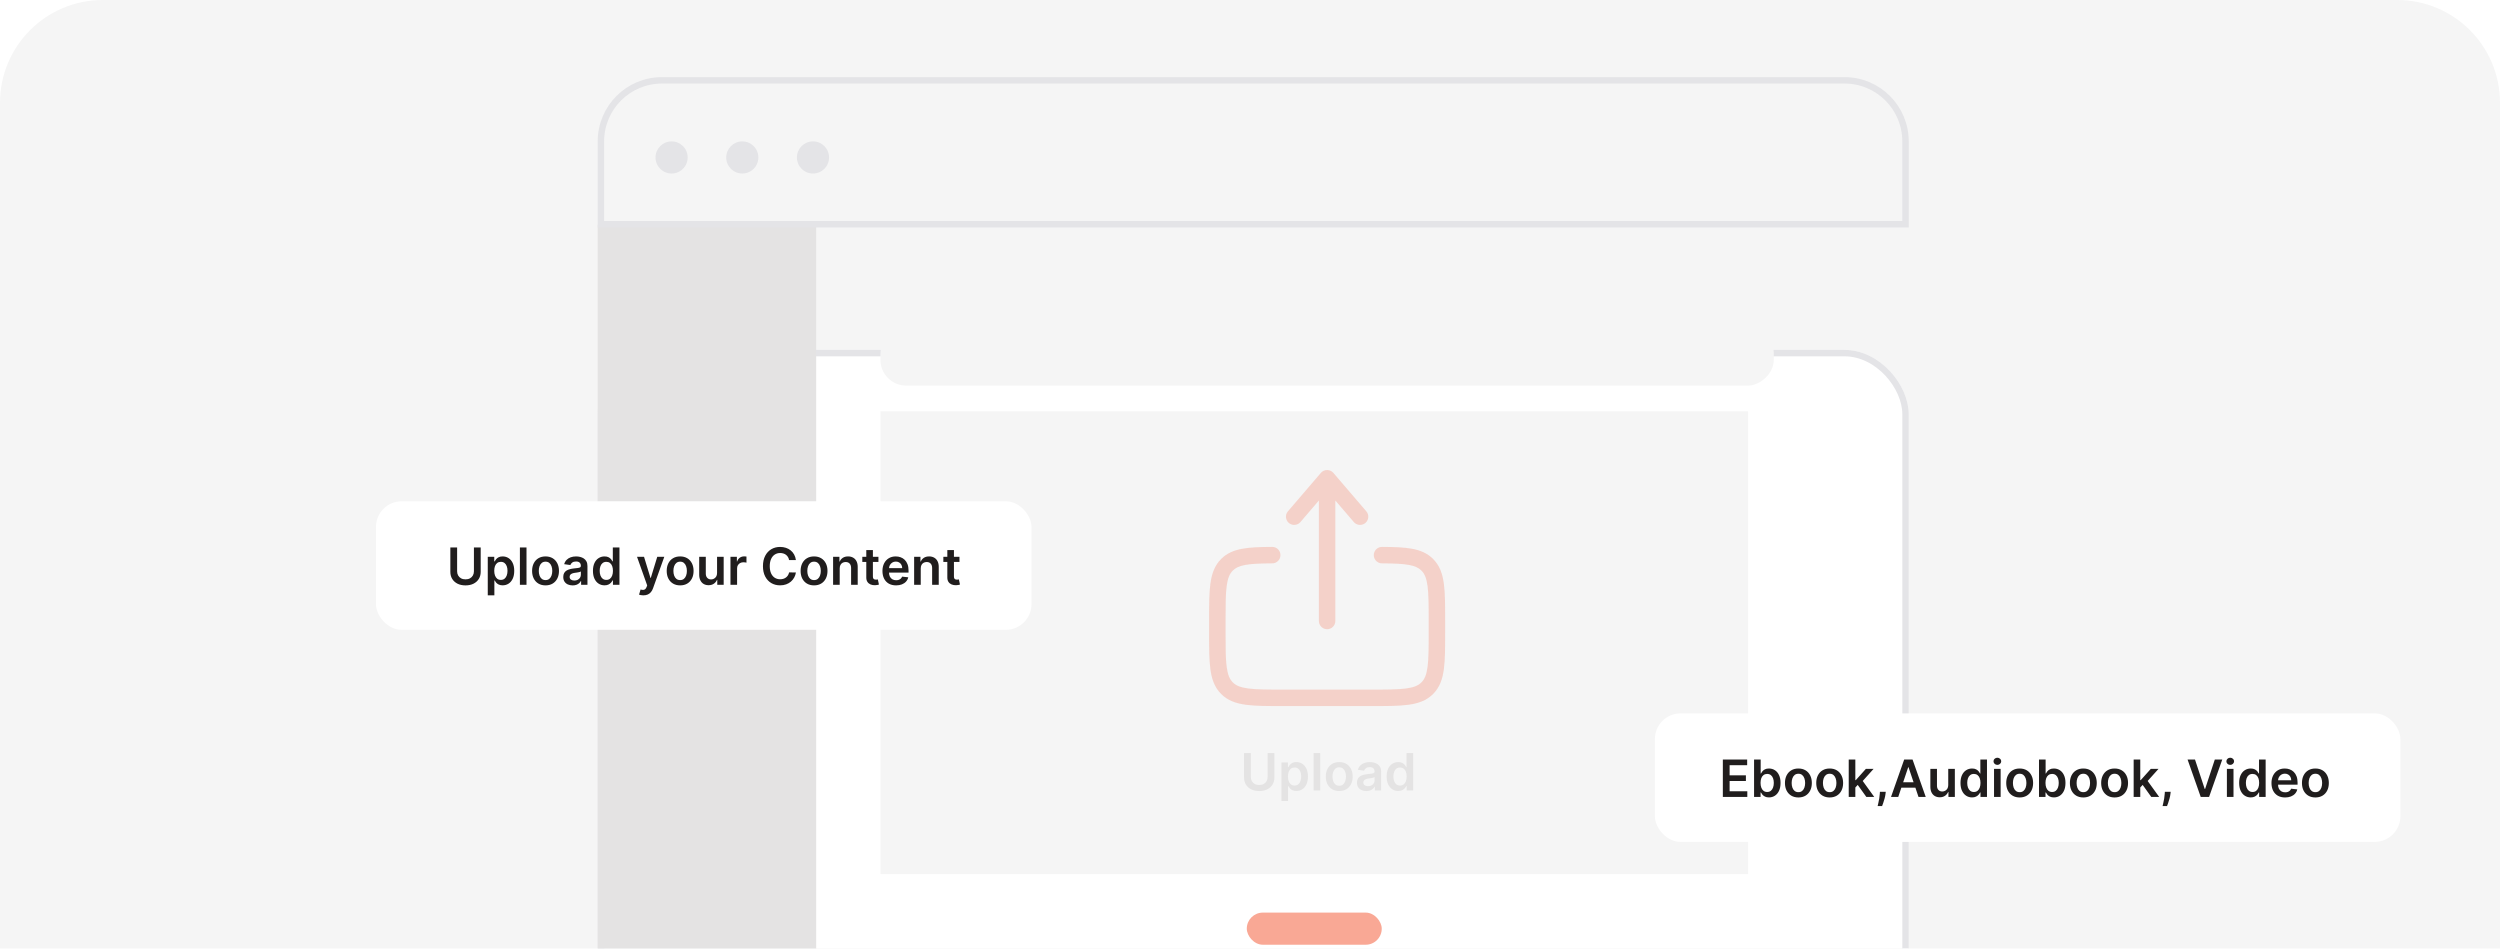 <svg width="389" height="148" viewBox="0 0 389 148" fill="none" xmlns="http://www.w3.org/2000/svg">
<g clip-path="url(#clip0_5173_9157)">
<path d="M0 16C0 7.163 7.163 0 16 0H373C381.837 0 389 7.163 389 16V147.583H0V16Z" fill="#F5F5F5"/>
<g filter="url(#filter0_d_5173_9157)">
<rect x="93.001" y="12" width="204" height="162.348" rx="10" fill="white"/>
<rect x="93.501" y="12.5" width="203" height="161.348" rx="9.5" stroke="#E4E4E7"/>
</g>
<rect x="93" y="174" width="139" height="34" transform="rotate(-90 93 174)" fill="#E4E3E3"/>
<path d="M93.501 22C93.501 16.753 97.754 12.5 103 12.5H287C292.247 12.5 296.5 16.753 296.5 22V34.889H93.501V22Z" fill="#F5F5F5" stroke="#E4E4E7"/>
<circle cx="104.5" cy="24.5" r="2.5" fill="#E4E4E7"/>
<circle cx="115.5" cy="24.5" r="2.5" fill="#E4E4E7"/>
<circle cx="126.5" cy="24.5" r="2.5" fill="#E4E4E7"/>
<rect x="137" y="60" width="9" height="139" rx="4" transform="rotate(-90 137 60)" fill="#F5F5F5"/>
<rect x="137" y="136" width="72" height="135" transform="rotate(-90 137 136)" fill="#F5F5F5"/>
<rect x="194" y="142" width="21" height="5" rx="2.5" fill="#F14119" fill-opacity="0.46"/>
<path fill-rule="evenodd" clip-rule="evenodd" d="M206.5 73.135C206.874 73.135 207.23 73.299 207.473 73.583L212.598 79.562C213.058 80.099 212.996 80.908 212.459 81.369C211.922 81.829 211.113 81.767 210.652 81.23L207.781 77.88V96.625C207.781 97.333 207.208 97.906 206.5 97.906C205.792 97.906 205.219 97.333 205.219 96.625V77.88L202.348 81.23C201.887 81.767 201.079 81.829 200.541 81.369C200.004 80.908 199.942 80.099 200.402 79.562L205.527 73.583C205.771 73.299 206.126 73.135 206.5 73.135ZM197.951 85.097C198.659 85.093 199.236 85.664 199.24 86.371C199.244 87.079 198.673 87.656 197.966 87.659C196.097 87.67 194.773 87.718 193.768 87.903C192.8 88.081 192.24 88.367 191.824 88.782C191.351 89.255 191.043 89.919 190.874 91.172C190.701 92.463 190.698 94.173 190.698 96.625V98.334C190.698 100.786 190.701 102.496 190.874 103.786C191.043 105.04 191.351 105.704 191.824 106.177C192.297 106.649 192.96 106.958 194.214 107.126C195.504 107.3 197.215 107.302 199.667 107.302H213.333C215.786 107.302 217.496 107.3 218.786 107.126C220.04 106.958 220.704 106.649 221.176 106.177C221.649 105.704 221.957 105.04 222.126 103.786C222.299 102.496 222.302 100.786 222.302 98.334V96.625C222.302 94.173 222.299 92.463 222.126 91.172C221.957 89.919 221.649 89.255 221.176 88.782C220.76 88.367 220.2 88.081 219.232 87.903C218.227 87.718 216.903 87.67 215.035 87.659C214.327 87.656 213.757 87.079 213.76 86.371C213.764 85.664 214.341 85.093 215.049 85.097C216.896 85.107 218.436 85.152 219.695 85.383C220.989 85.621 222.092 86.074 222.988 86.97C224.017 87.999 224.459 89.293 224.666 90.831C224.865 92.312 224.865 94.195 224.865 96.531V98.427C224.865 100.764 224.865 102.647 224.666 104.128C224.459 105.666 224.017 106.96 222.988 107.989C221.96 109.017 220.665 109.459 219.128 109.666C217.647 109.865 215.764 109.865 213.427 109.865H199.573C197.237 109.865 195.354 109.865 193.873 109.666C192.335 109.459 191.04 109.017 190.012 107.989C188.984 106.96 188.541 105.666 188.335 104.128C188.135 102.647 188.135 100.764 188.135 98.427V96.531C188.135 94.195 188.135 92.312 188.335 90.831C188.541 89.293 188.984 87.999 190.012 86.97C190.909 86.074 192.011 85.621 193.306 85.383C194.564 85.152 196.104 85.107 197.951 85.097Z" fill="#F14119" fill-opacity="0.2"/>
<path d="M197.241 117.182H198.295V120.983C198.295 121.4 198.197 121.766 198 122.082C197.805 122.399 197.53 122.646 197.176 122.824C196.822 123 196.408 123.088 195.935 123.088C195.459 123.088 195.045 123 194.69 122.824C194.336 122.646 194.062 122.399 193.866 122.082C193.671 121.766 193.574 121.4 193.574 120.983V117.182H194.628V120.895C194.628 121.137 194.681 121.353 194.787 121.543C194.895 121.732 195.046 121.881 195.241 121.989C195.437 122.095 195.668 122.148 195.935 122.148C196.202 122.148 196.433 122.095 196.628 121.989C196.825 121.881 196.976 121.732 197.082 121.543C197.188 121.353 197.241 121.137 197.241 120.895V117.182ZM199.396 124.636V118.636H200.407V119.358H200.467C200.52 119.252 200.594 119.139 200.691 119.02C200.788 118.899 200.918 118.795 201.083 118.71C201.248 118.623 201.458 118.58 201.714 118.58C202.051 118.58 202.355 118.666 202.626 118.838C202.898 119.009 203.114 119.261 203.273 119.597C203.434 119.93 203.515 120.339 203.515 120.824C203.515 121.303 203.436 121.71 203.279 122.045C203.122 122.381 202.908 122.636 202.637 122.812C202.366 122.989 202.059 123.077 201.717 123.077C201.467 123.077 201.259 123.035 201.094 122.952C200.93 122.868 200.797 122.768 200.697 122.651C200.598 122.531 200.522 122.419 200.467 122.312H200.424V124.636H199.396ZM200.404 120.818C200.404 121.1 200.444 121.348 200.523 121.56C200.605 121.772 200.721 121.937 200.873 122.057C201.026 122.174 201.212 122.233 201.43 122.233C201.657 122.233 201.847 122.172 202.001 122.051C202.154 121.928 202.27 121.76 202.347 121.548C202.427 121.334 202.467 121.091 202.467 120.818C202.467 120.547 202.428 120.307 202.35 120.097C202.272 119.886 202.157 119.722 202.004 119.602C201.85 119.483 201.659 119.423 201.43 119.423C201.21 119.423 201.023 119.481 200.87 119.597C200.717 119.712 200.6 119.874 200.521 120.082C200.443 120.291 200.404 120.536 200.404 120.818ZM205.424 117.182V123H204.396V117.182H205.424ZM208.385 123.085C207.959 123.085 207.589 122.991 207.277 122.804C206.964 122.616 206.722 122.354 206.55 122.017C206.379 121.68 206.294 121.286 206.294 120.835C206.294 120.384 206.379 119.99 206.55 119.651C206.722 119.312 206.964 119.048 207.277 118.861C207.589 118.673 207.959 118.58 208.385 118.58C208.811 118.58 209.18 118.673 209.493 118.861C209.805 119.048 210.047 119.312 210.217 119.651C210.39 119.99 210.476 120.384 210.476 120.835C210.476 121.286 210.39 121.68 210.217 122.017C210.047 122.354 209.805 122.616 209.493 122.804C209.18 122.991 208.811 123.085 208.385 123.085ZM208.391 122.261C208.622 122.261 208.815 122.198 208.97 122.071C209.125 121.942 209.241 121.77 209.317 121.554C209.394 121.338 209.433 121.098 209.433 120.832C209.433 120.565 209.394 120.324 209.317 120.108C209.241 119.89 209.125 119.717 208.97 119.588C208.815 119.459 208.622 119.395 208.391 119.395C208.154 119.395 207.957 119.459 207.8 119.588C207.644 119.717 207.528 119.89 207.45 120.108C207.375 120.324 207.337 120.565 207.337 120.832C207.337 121.098 207.375 121.338 207.45 121.554C207.528 121.77 207.644 121.942 207.8 122.071C207.957 122.198 208.154 122.261 208.391 122.261ZM212.604 123.088C212.328 123.088 212.079 123.039 211.857 122.94C211.638 122.84 211.463 122.692 211.335 122.497C211.208 122.302 211.144 122.062 211.144 121.776C211.144 121.529 211.19 121.326 211.281 121.165C211.371 121.004 211.496 120.875 211.653 120.778C211.81 120.682 211.987 120.609 212.184 120.56C212.383 120.509 212.588 120.472 212.8 120.449C213.056 120.422 213.263 120.399 213.423 120.378C213.582 120.355 213.697 120.321 213.769 120.276C213.843 120.228 213.88 120.155 213.88 120.057V120.04C213.88 119.826 213.817 119.66 213.69 119.543C213.563 119.425 213.38 119.366 213.141 119.366C212.889 119.366 212.69 119.421 212.542 119.531C212.396 119.641 212.298 119.771 212.246 119.92L211.286 119.784C211.362 119.519 211.487 119.297 211.661 119.119C211.835 118.939 212.049 118.805 212.3 118.716C212.552 118.625 212.831 118.58 213.136 118.58C213.346 118.58 213.555 118.604 213.763 118.653C213.972 118.703 214.162 118.784 214.335 118.898C214.507 119.009 214.645 119.162 214.749 119.355C214.855 119.548 214.908 119.79 214.908 120.08V123H213.92V122.401H213.886C213.823 122.522 213.735 122.635 213.621 122.741C213.51 122.846 213.369 122.93 213.198 122.994C213.03 123.057 212.832 123.088 212.604 123.088ZM212.871 122.332C213.078 122.332 213.257 122.292 213.408 122.21C213.56 122.127 213.676 122.017 213.758 121.881C213.841 121.744 213.883 121.596 213.883 121.435V120.92C213.851 120.947 213.796 120.972 213.718 120.994C213.642 121.017 213.557 121.037 213.462 121.054C213.368 121.071 213.274 121.086 213.181 121.099C213.088 121.113 213.008 121.124 212.94 121.134C212.786 121.154 212.649 121.188 212.528 121.236C212.406 121.283 212.311 121.349 212.241 121.435C212.171 121.518 212.136 121.626 212.136 121.759C212.136 121.948 212.205 122.091 212.343 122.188C212.481 122.284 212.657 122.332 212.871 122.332ZM217.562 123.077C217.219 123.077 216.912 122.989 216.641 122.812C216.371 122.636 216.156 122.381 215.999 122.045C215.842 121.71 215.763 121.303 215.763 120.824C215.763 120.339 215.843 119.93 216.002 119.597C216.163 119.261 216.38 119.009 216.653 118.838C216.925 118.666 217.229 118.58 217.565 118.58C217.82 118.58 218.031 118.623 218.195 118.71C218.36 118.795 218.491 118.899 218.587 119.02C218.684 119.139 218.759 119.252 218.812 119.358H218.854V117.182H219.886V123H218.874V122.312H218.812C218.759 122.419 218.682 122.531 218.582 122.651C218.481 122.768 218.349 122.868 218.184 122.952C218.019 123.035 217.812 123.077 217.562 123.077ZM217.849 122.233C218.067 122.233 218.252 122.174 218.406 122.057C218.559 121.937 218.675 121.772 218.755 121.56C218.835 121.348 218.874 121.1 218.874 120.818C218.874 120.536 218.835 120.291 218.755 120.082C218.677 119.874 218.562 119.712 218.408 119.597C218.257 119.481 218.07 119.423 217.849 119.423C217.62 119.423 217.428 119.483 217.275 119.602C217.121 119.722 217.006 119.886 216.928 120.097C216.851 120.307 216.812 120.547 216.812 120.818C216.812 121.091 216.851 121.334 216.928 121.548C217.008 121.76 217.124 121.928 217.278 122.051C217.433 122.172 217.623 122.233 217.849 122.233Z" fill="#E4E3E3"/>
<g filter="url(#filter1_d_5173_9157)">
<g clip-path="url(#clip1_5173_9157)">
<rect x="257.5" y="107" width="116" height="20" rx="4" fill="white"/>
<path d="M268.074 120V114.182H271.858V115.065H269.128V116.645H271.662V117.528H269.128V119.116H271.881V120H268.074ZM272.933 120V114.182H273.962V116.358H274.004C274.057 116.252 274.132 116.139 274.229 116.02C274.325 115.899 274.456 115.795 274.621 115.71C274.786 115.623 274.996 115.58 275.251 115.58C275.589 115.58 275.893 115.666 276.163 115.838C276.436 116.009 276.652 116.261 276.811 116.597C276.972 116.93 277.053 117.339 277.053 117.824C277.053 118.303 276.974 118.71 276.817 119.045C276.66 119.381 276.446 119.636 276.175 119.812C275.904 119.989 275.597 120.077 275.254 120.077C275.004 120.077 274.797 120.035 274.632 119.952C274.467 119.868 274.335 119.768 274.234 119.651C274.136 119.531 274.059 119.419 274.004 119.312H273.945V120H272.933ZM273.942 117.818C273.942 118.1 273.982 118.348 274.061 118.56C274.143 118.772 274.259 118.937 274.411 119.057C274.564 119.174 274.75 119.233 274.967 119.233C275.195 119.233 275.385 119.172 275.538 119.051C275.692 118.928 275.807 118.76 275.885 118.548C275.964 118.334 276.004 118.091 276.004 117.818C276.004 117.547 275.965 117.307 275.888 117.097C275.81 116.886 275.695 116.722 275.541 116.602C275.388 116.483 275.196 116.423 274.967 116.423C274.748 116.423 274.561 116.481 274.408 116.597C274.254 116.712 274.138 116.874 274.058 117.082C273.981 117.291 273.942 117.536 273.942 117.818ZM279.83 120.085C279.404 120.085 279.035 119.991 278.722 119.804C278.41 119.616 278.167 119.354 277.995 119.017C277.825 118.68 277.739 118.286 277.739 117.835C277.739 117.384 277.825 116.99 277.995 116.651C278.167 116.312 278.41 116.048 278.722 115.861C279.035 115.673 279.404 115.58 279.83 115.58C280.256 115.58 280.626 115.673 280.938 115.861C281.251 116.048 281.492 116.312 281.663 116.651C281.835 116.99 281.921 117.384 281.921 117.835C281.921 118.286 281.835 118.68 281.663 119.017C281.492 119.354 281.251 119.616 280.938 119.804C280.626 119.991 280.256 120.085 279.83 120.085ZM279.836 119.261C280.067 119.261 280.26 119.198 280.415 119.071C280.571 118.942 280.686 118.77 280.762 118.554C280.84 118.338 280.879 118.098 280.879 117.832C280.879 117.565 280.84 117.324 280.762 117.108C280.686 116.89 280.571 116.717 280.415 116.588C280.26 116.459 280.067 116.395 279.836 116.395C279.599 116.395 279.402 116.459 279.245 116.588C279.09 116.717 278.973 116.89 278.896 117.108C278.82 117.324 278.782 117.565 278.782 117.832C278.782 118.098 278.82 118.338 278.896 118.554C278.973 118.77 279.09 118.942 279.245 119.071C279.402 119.198 279.599 119.261 279.836 119.261ZM284.697 120.085C284.271 120.085 283.902 119.991 283.589 119.804C283.277 119.616 283.035 119.354 282.862 119.017C282.692 118.68 282.607 118.286 282.607 117.835C282.607 117.384 282.692 116.99 282.862 116.651C283.035 116.312 283.277 116.048 283.589 115.861C283.902 115.673 284.271 115.58 284.697 115.58C285.124 115.58 285.493 115.673 285.805 115.861C286.118 116.048 286.359 116.312 286.53 116.651C286.702 116.99 286.788 117.384 286.788 117.835C286.788 118.286 286.702 118.68 286.53 119.017C286.359 119.354 286.118 119.616 285.805 119.804C285.493 119.991 285.124 120.085 284.697 120.085ZM284.703 119.261C284.934 119.261 285.127 119.198 285.283 119.071C285.438 118.942 285.554 118.77 285.629 118.554C285.707 118.338 285.746 118.098 285.746 117.832C285.746 117.565 285.707 117.324 285.629 117.108C285.554 116.89 285.438 116.717 285.283 116.588C285.127 116.459 284.934 116.395 284.703 116.395C284.466 116.395 284.269 116.459 284.112 116.588C283.957 116.717 283.84 116.89 283.763 117.108C283.687 117.324 283.649 117.565 283.649 117.832C283.649 118.098 283.687 118.338 283.763 118.554C283.84 118.77 283.957 118.942 284.112 119.071C284.269 119.198 284.466 119.261 284.703 119.261ZM288.599 118.631L288.596 117.389H288.761L290.329 115.636H291.531L289.602 117.784H289.388L288.599 118.631ZM287.661 120V114.182H288.69V120H287.661ZM290.4 120L288.979 118.014L289.673 117.29L291.63 120H290.4ZM293.423 119.205L293.386 119.517C293.36 119.756 293.313 119.998 293.244 120.244C293.178 120.492 293.108 120.721 293.034 120.929C292.96 121.137 292.901 121.301 292.855 121.42H292.162C292.188 121.305 292.224 121.148 292.27 120.949C292.317 120.75 292.363 120.527 292.406 120.278C292.45 120.03 292.479 119.778 292.494 119.523L292.514 119.205H293.423ZM295.368 120H294.243L296.291 114.182H297.592L299.643 120H298.518L296.964 115.375H296.919L295.368 120ZM295.405 117.719H298.473V118.565H295.405V117.719ZM303.146 118.165V115.636H304.174V120H303.177V119.224H303.131C303.033 119.469 302.871 119.669 302.646 119.824C302.422 119.979 302.147 120.057 301.819 120.057C301.533 120.057 301.28 119.993 301.06 119.866C300.843 119.738 300.672 119.551 300.549 119.307C300.426 119.061 300.364 118.763 300.364 118.415V115.636H301.393V118.256C301.393 118.532 301.469 118.752 301.62 118.915C301.772 119.078 301.97 119.159 302.217 119.159C302.368 119.159 302.515 119.122 302.657 119.048C302.799 118.974 302.915 118.865 303.006 118.719C303.099 118.571 303.146 118.386 303.146 118.165ZM306.851 120.077C306.508 120.077 306.201 119.989 305.93 119.812C305.66 119.636 305.446 119.381 305.288 119.045C305.131 118.71 305.053 118.303 305.053 117.824C305.053 117.339 305.132 116.93 305.291 116.597C305.452 116.261 305.669 116.009 305.942 115.838C306.214 115.666 306.518 115.58 306.854 115.58C307.109 115.58 307.32 115.623 307.484 115.71C307.649 115.795 307.78 115.899 307.876 116.02C307.973 116.139 308.048 116.252 308.101 116.358H308.143V114.182H309.175V120H308.163V119.312H308.101C308.048 119.419 307.971 119.531 307.871 119.651C307.77 119.768 307.638 119.868 307.473 119.952C307.308 120.035 307.101 120.077 306.851 120.077ZM307.138 119.233C307.356 119.233 307.541 119.174 307.695 119.057C307.848 118.937 307.964 118.772 308.044 118.56C308.124 118.348 308.163 118.1 308.163 117.818C308.163 117.536 308.124 117.291 308.044 117.082C307.966 116.874 307.851 116.712 307.697 116.597C307.546 116.481 307.359 116.423 307.138 116.423C306.909 116.423 306.717 116.483 306.564 116.602C306.411 116.722 306.295 116.886 306.217 117.097C306.14 117.307 306.101 117.547 306.101 117.818C306.101 118.091 306.14 118.334 306.217 118.548C306.297 118.76 306.413 118.928 306.567 119.051C306.722 119.172 306.912 119.233 307.138 119.233ZM310.271 120V115.636H311.299V120H310.271ZM310.788 115.017C310.625 115.017 310.485 114.963 310.367 114.855C310.25 114.745 310.191 114.614 310.191 114.46C310.191 114.305 310.25 114.173 310.367 114.065C310.485 113.955 310.625 113.901 310.788 113.901C310.952 113.901 311.093 113.955 311.208 114.065C311.326 114.173 311.384 114.305 311.384 114.46C311.384 114.614 311.326 114.745 311.208 114.855C311.093 114.963 310.952 115.017 310.788 115.017ZM314.26 120.085C313.834 120.085 313.464 119.991 313.152 119.804C312.839 119.616 312.597 119.354 312.425 119.017C312.254 118.68 312.169 118.286 312.169 117.835C312.169 117.384 312.254 116.99 312.425 116.651C312.597 116.312 312.839 116.048 313.152 115.861C313.464 115.673 313.834 115.58 314.26 115.58C314.686 115.58 315.055 115.673 315.368 115.861C315.68 116.048 315.922 116.312 316.092 116.651C316.265 116.99 316.351 117.384 316.351 117.835C316.351 118.286 316.265 118.68 316.092 119.017C315.922 119.354 315.68 119.616 315.368 119.804C315.055 119.991 314.686 120.085 314.26 120.085ZM314.266 119.261C314.497 119.261 314.69 119.198 314.845 119.071C315 118.942 315.116 118.77 315.192 118.554C315.269 118.338 315.308 118.098 315.308 117.832C315.308 117.565 315.269 117.324 315.192 117.108C315.116 116.89 315 116.717 314.845 116.588C314.69 116.459 314.497 116.395 314.266 116.395C314.029 116.395 313.832 116.459 313.675 116.588C313.519 116.717 313.403 116.89 313.325 117.108C313.25 117.324 313.212 117.565 313.212 117.832C313.212 118.098 313.25 118.338 313.325 118.554C313.403 118.77 313.519 118.942 313.675 119.071C313.832 119.198 314.029 119.261 314.266 119.261ZM317.269 120V114.182H318.298V116.358H318.34C318.393 116.252 318.468 116.139 318.565 116.02C318.661 115.899 318.792 115.795 318.957 115.71C319.121 115.623 319.332 115.58 319.587 115.58C319.924 115.58 320.228 115.666 320.499 115.838C320.772 116.009 320.988 116.261 321.147 116.597C321.308 116.93 321.388 117.339 321.388 117.824C321.388 118.303 321.31 118.71 321.153 119.045C320.996 119.381 320.781 119.636 320.511 119.812C320.24 119.989 319.933 120.077 319.59 120.077C319.34 120.077 319.133 120.035 318.968 119.952C318.803 119.868 318.671 119.768 318.57 119.651C318.472 119.531 318.395 119.419 318.34 119.312H318.281V120H317.269ZM318.278 117.818C318.278 118.1 318.317 118.348 318.397 118.56C318.478 118.772 318.595 118.937 318.746 119.057C318.9 119.174 319.085 119.233 319.303 119.233C319.531 119.233 319.721 119.172 319.874 119.051C320.028 118.928 320.143 118.76 320.221 118.548C320.3 118.334 320.34 118.091 320.34 117.818C320.34 117.547 320.301 117.307 320.224 117.097C320.146 116.886 320.031 116.722 319.877 116.602C319.724 116.483 319.532 116.423 319.303 116.423C319.084 116.423 318.897 116.481 318.744 116.597C318.59 116.712 318.474 116.874 318.394 117.082C318.317 117.291 318.278 117.536 318.278 117.818ZM324.166 120.085C323.74 120.085 323.371 119.991 323.058 119.804C322.746 119.616 322.503 119.354 322.331 119.017C322.161 118.68 322.075 118.286 322.075 117.835C322.075 117.384 322.161 116.99 322.331 116.651C322.503 116.312 322.746 116.048 323.058 115.861C323.371 115.673 323.74 115.58 324.166 115.58C324.592 115.58 324.962 115.673 325.274 115.861C325.587 116.048 325.828 116.312 325.999 116.651C326.171 116.99 326.257 117.384 326.257 117.835C326.257 118.286 326.171 118.68 325.999 119.017C325.828 119.354 325.587 119.616 325.274 119.804C324.962 119.991 324.592 120.085 324.166 120.085ZM324.172 119.261C324.403 119.261 324.596 119.198 324.751 119.071C324.907 118.942 325.022 118.77 325.098 118.554C325.176 118.338 325.214 118.098 325.214 117.832C325.214 117.565 325.176 117.324 325.098 117.108C325.022 116.89 324.907 116.717 324.751 116.588C324.596 116.459 324.403 116.395 324.172 116.395C323.935 116.395 323.738 116.459 323.581 116.588C323.426 116.717 323.309 116.89 323.232 117.108C323.156 117.324 323.118 117.565 323.118 117.832C323.118 118.098 323.156 118.338 323.232 118.554C323.309 118.77 323.426 118.942 323.581 119.071C323.738 119.198 323.935 119.261 324.172 119.261ZM329.033 120.085C328.607 120.085 328.238 119.991 327.925 119.804C327.613 119.616 327.371 119.354 327.198 119.017C327.028 118.68 326.942 118.286 326.942 117.835C326.942 117.384 327.028 116.99 327.198 116.651C327.371 116.312 327.613 116.048 327.925 115.861C328.238 115.673 328.607 115.58 329.033 115.58C329.46 115.58 329.829 115.673 330.141 115.861C330.454 116.048 330.695 116.312 330.866 116.651C331.038 116.99 331.124 117.384 331.124 117.835C331.124 118.286 331.038 118.68 330.866 119.017C330.695 119.354 330.454 119.616 330.141 119.804C329.829 119.991 329.46 120.085 329.033 120.085ZM329.039 119.261C329.27 119.261 329.463 119.198 329.619 119.071C329.774 118.942 329.889 118.77 329.965 118.554C330.043 118.338 330.082 118.098 330.082 117.832C330.082 117.565 330.043 117.324 329.965 117.108C329.889 116.89 329.774 116.717 329.619 116.588C329.463 116.459 329.27 116.395 329.039 116.395C328.802 116.395 328.605 116.459 328.448 116.588C328.293 116.717 328.176 116.89 328.099 117.108C328.023 117.324 327.985 117.565 327.985 117.832C327.985 118.098 328.023 118.338 328.099 118.554C328.176 118.77 328.293 118.942 328.448 119.071C328.605 119.198 328.802 119.261 329.039 119.261ZM332.935 118.631L332.932 117.389H333.097L334.665 115.636H335.866L333.938 117.784H333.724L332.935 118.631ZM331.997 120V114.182H333.026V120H331.997ZM334.736 120L333.315 118.014L334.009 117.29L335.966 120H334.736ZM337.759 119.205L337.722 119.517C337.696 119.756 337.648 119.998 337.58 120.244C337.514 120.492 337.444 120.721 337.37 120.929C337.296 121.137 337.237 121.301 337.191 121.42H336.498C336.524 121.305 336.56 121.148 336.606 120.949C336.653 120.75 336.699 120.527 336.742 120.278C336.786 120.03 336.815 119.778 336.83 119.523L336.85 119.205H337.759ZM341.54 114.182L343.054 118.761H343.114L344.625 114.182H345.784L343.733 120H342.432L340.384 114.182H341.54ZM346.505 120V115.636H347.533V120H346.505ZM347.022 115.017C346.859 115.017 346.719 114.963 346.602 114.855C346.484 114.745 346.425 114.614 346.425 114.46C346.425 114.305 346.484 114.173 346.602 114.065C346.719 113.955 346.859 113.901 347.022 113.901C347.187 113.901 347.327 113.955 347.442 114.065C347.56 114.173 347.619 114.305 347.619 114.46C347.619 114.614 347.56 114.745 347.442 114.855C347.327 114.963 347.187 115.017 347.022 115.017ZM350.21 120.077C349.867 120.077 349.561 119.989 349.29 119.812C349.019 119.636 348.805 119.381 348.648 119.045C348.491 118.71 348.412 118.303 348.412 117.824C348.412 117.339 348.491 116.93 348.651 116.597C348.812 116.261 349.028 116.009 349.301 115.838C349.574 115.666 349.878 115.58 350.213 115.58C350.469 115.58 350.679 115.623 350.844 115.71C351.009 115.795 351.139 115.899 351.236 116.02C351.332 116.139 351.407 116.252 351.46 116.358H351.503V114.182H352.534V120H351.523V119.312H351.46C351.407 119.419 351.33 119.531 351.23 119.651C351.13 119.768 350.997 119.868 350.832 119.952C350.668 120.035 350.46 120.077 350.21 120.077ZM350.497 119.233C350.715 119.233 350.901 119.174 351.054 119.057C351.207 118.937 351.324 118.772 351.403 118.56C351.483 118.348 351.523 118.1 351.523 117.818C351.523 117.536 351.483 117.291 351.403 117.082C351.326 116.874 351.21 116.712 351.057 116.597C350.905 116.481 350.719 116.423 350.497 116.423C350.268 116.423 350.077 116.483 349.923 116.602C349.77 116.722 349.654 116.886 349.577 117.097C349.499 117.307 349.46 117.547 349.46 117.818C349.46 118.091 349.499 118.334 349.577 118.548C349.656 118.76 349.773 118.928 349.926 119.051C350.081 119.172 350.272 119.233 350.497 119.233ZM355.562 120.085C355.124 120.085 354.746 119.994 354.428 119.812C354.112 119.629 353.869 119.369 353.698 119.034C353.528 118.697 353.442 118.3 353.442 117.844C353.442 117.395 353.528 117.001 353.698 116.662C353.871 116.321 354.111 116.056 354.42 115.866C354.728 115.675 355.091 115.58 355.508 115.58C355.777 115.58 356.031 115.623 356.269 115.71C356.51 115.795 356.722 115.928 356.906 116.108C357.091 116.288 357.237 116.517 357.343 116.795C357.449 117.072 357.502 117.402 357.502 117.784V118.099H353.925V117.406H356.516C356.514 117.209 356.472 117.034 356.388 116.881C356.305 116.725 356.189 116.603 356.039 116.514C355.891 116.425 355.719 116.381 355.522 116.381C355.312 116.381 355.127 116.432 354.968 116.534C354.809 116.634 354.685 116.767 354.596 116.932C354.509 117.095 354.464 117.274 354.462 117.469V118.074C354.462 118.328 354.509 118.545 354.602 118.727C354.694 118.907 354.824 119.045 354.991 119.142C355.157 119.237 355.353 119.284 355.576 119.284C355.726 119.284 355.861 119.263 355.982 119.222C356.103 119.178 356.209 119.115 356.298 119.031C356.387 118.948 356.454 118.845 356.499 118.722L357.46 118.83C357.399 119.083 357.283 119.305 357.113 119.494C356.944 119.682 356.728 119.828 356.465 119.932C356.202 120.034 355.901 120.085 355.562 120.085ZM360.276 120.085C359.849 120.085 359.48 119.991 359.168 119.804C358.855 119.616 358.613 119.354 358.44 119.017C358.27 118.68 358.185 118.286 358.185 117.835C358.185 117.384 358.27 116.99 358.44 116.651C358.613 116.312 358.855 116.048 359.168 115.861C359.48 115.673 359.849 115.58 360.276 115.58C360.702 115.58 361.071 115.673 361.384 115.861C361.696 116.048 361.938 116.312 362.108 116.651C362.28 116.99 362.366 117.384 362.366 117.835C362.366 118.286 362.28 118.68 362.108 119.017C361.938 119.354 361.696 119.616 361.384 119.804C361.071 119.991 360.702 120.085 360.276 120.085ZM360.281 119.261C360.512 119.261 360.705 119.198 360.861 119.071C361.016 118.942 361.132 118.77 361.207 118.554C361.285 118.338 361.324 118.098 361.324 117.832C361.324 117.565 361.285 117.324 361.207 117.108C361.132 116.89 361.016 116.717 360.861 116.588C360.705 116.459 360.512 116.395 360.281 116.395C360.045 116.395 359.848 116.459 359.69 116.588C359.535 116.717 359.419 116.89 359.341 117.108C359.265 117.324 359.227 117.565 359.227 117.832C359.227 118.098 359.265 118.338 359.341 118.554C359.419 118.77 359.535 118.942 359.69 119.071C359.848 119.198 360.045 119.261 360.281 119.261Z" fill="#201D1D"/>
</g>
</g>
<g filter="url(#filter2_d_5173_9157)">
<g clip-path="url(#clip2_5173_9157)">
<rect x="58.5" y="74" width="102" height="20" rx="4" fill="white"/>
<path d="M73.742 81.182H74.796V84.983C74.796 85.4 74.697 85.766 74.5 86.082C74.305 86.399 74.03 86.646 73.676 86.824C73.322 87 72.908 87.088 72.435 87.088C71.959 87.088 71.544 87 71.19 86.824C70.836 86.646 70.562 86.399 70.367 86.082C70.171 85.766 70.074 85.4 70.074 84.983V81.182H71.128V84.895C71.128 85.137 71.181 85.353 71.287 85.543C71.395 85.732 71.546 85.881 71.742 85.989C71.937 86.095 72.168 86.148 72.435 86.148C72.702 86.148 72.933 86.095 73.128 85.989C73.325 85.881 73.476 85.732 73.582 85.543C73.688 85.353 73.742 85.137 73.742 84.895V81.182ZM75.896 88.636V82.636H76.907V83.358H76.967C77.02 83.252 77.094 83.139 77.191 83.02C77.288 82.899 77.418 82.796 77.583 82.71C77.748 82.623 77.958 82.579 78.214 82.579C78.551 82.579 78.855 82.666 79.126 82.838C79.398 83.008 79.614 83.261 79.773 83.597C79.934 83.93 80.015 84.339 80.015 84.824C80.015 85.303 79.936 85.71 79.779 86.046C79.622 86.381 79.408 86.636 79.137 86.812C78.866 86.989 78.559 87.077 78.217 87.077C77.967 87.077 77.759 87.035 77.594 86.952C77.43 86.868 77.297 86.768 77.197 86.651C77.098 86.531 77.022 86.419 76.967 86.312H76.924V88.636H75.896ZM76.904 84.818C76.904 85.1 76.944 85.347 77.023 85.56C77.105 85.772 77.221 85.938 77.373 86.057C77.526 86.174 77.712 86.233 77.93 86.233C78.157 86.233 78.347 86.172 78.501 86.051C78.654 85.928 78.77 85.76 78.847 85.548C78.927 85.334 78.967 85.091 78.967 84.818C78.967 84.547 78.928 84.307 78.85 84.097C78.772 83.886 78.657 83.722 78.504 83.602C78.35 83.483 78.159 83.423 77.93 83.423C77.71 83.423 77.523 83.481 77.37 83.597C77.217 83.712 77.1 83.874 77.021 84.082C76.943 84.291 76.904 84.536 76.904 84.818ZM81.924 81.182V87H80.896V81.182H81.924ZM84.885 87.085C84.459 87.085 84.09 86.992 83.777 86.804C83.465 86.617 83.222 86.354 83.05 86.017C82.879 85.68 82.794 85.286 82.794 84.835C82.794 84.385 82.879 83.99 83.05 83.651C83.222 83.312 83.465 83.048 83.777 82.861C84.09 82.673 84.459 82.579 84.885 82.579C85.311 82.579 85.68 82.673 85.993 82.861C86.305 83.048 86.547 83.312 86.717 83.651C86.89 83.99 86.976 84.385 86.976 84.835C86.976 85.286 86.89 85.68 86.717 86.017C86.547 86.354 86.305 86.617 85.993 86.804C85.68 86.992 85.311 87.085 84.885 87.085ZM84.891 86.261C85.122 86.261 85.315 86.198 85.47 86.071C85.626 85.942 85.741 85.77 85.817 85.554C85.894 85.338 85.933 85.097 85.933 84.832C85.933 84.565 85.894 84.324 85.817 84.108C85.741 83.89 85.626 83.717 85.47 83.588C85.315 83.459 85.122 83.395 84.891 83.395C84.654 83.395 84.457 83.459 84.3 83.588C84.144 83.717 84.028 83.89 83.95 84.108C83.874 84.324 83.837 84.565 83.837 84.832C83.837 85.097 83.874 85.338 83.95 85.554C84.028 85.77 84.144 85.942 84.3 86.071C84.457 86.198 84.654 86.261 84.891 86.261ZM89.104 87.088C88.828 87.088 88.579 87.039 88.357 86.94C88.138 86.84 87.963 86.692 87.835 86.497C87.708 86.302 87.644 86.062 87.644 85.776C87.644 85.529 87.69 85.326 87.781 85.165C87.871 85.004 87.996 84.875 88.153 84.778C88.31 84.682 88.487 84.609 88.684 84.56C88.883 84.508 89.088 84.472 89.3 84.449C89.556 84.422 89.763 84.399 89.923 84.378C90.082 84.355 90.197 84.321 90.269 84.276C90.343 84.228 90.38 84.155 90.38 84.057V84.04C90.38 83.826 90.317 83.66 90.19 83.543C90.063 83.425 89.88 83.367 89.641 83.367C89.389 83.367 89.19 83.421 89.042 83.531C88.896 83.641 88.798 83.771 88.746 83.921L87.786 83.784C87.862 83.519 87.987 83.297 88.161 83.119C88.335 82.939 88.549 82.805 88.8 82.716C89.052 82.625 89.331 82.579 89.636 82.579C89.846 82.579 90.055 82.604 90.263 82.653C90.472 82.703 90.662 82.784 90.835 82.898C91.007 83.01 91.145 83.162 91.249 83.355C91.355 83.548 91.408 83.79 91.408 84.079V87H90.42V86.401H90.386C90.323 86.522 90.235 86.635 90.121 86.742C90.01 86.846 89.869 86.93 89.698 86.994C89.53 87.057 89.332 87.088 89.104 87.088ZM89.371 86.332C89.578 86.332 89.757 86.292 89.908 86.21C90.06 86.127 90.176 86.017 90.258 85.881C90.341 85.744 90.383 85.596 90.383 85.435V84.921C90.351 84.947 90.296 84.972 90.218 84.994C90.142 85.017 90.057 85.037 89.962 85.054C89.868 85.071 89.774 85.086 89.681 85.099C89.588 85.113 89.508 85.124 89.44 85.133C89.286 85.154 89.149 85.188 89.028 85.236C88.906 85.283 88.811 85.349 88.741 85.435C88.671 85.518 88.636 85.626 88.636 85.758C88.636 85.948 88.705 86.091 88.843 86.188C88.981 86.284 89.157 86.332 89.371 86.332ZM94.062 87.077C93.719 87.077 93.412 86.989 93.141 86.812C92.871 86.636 92.656 86.381 92.499 86.046C92.342 85.71 92.263 85.303 92.263 84.824C92.263 84.339 92.343 83.93 92.502 83.597C92.663 83.261 92.88 83.008 93.153 82.838C93.425 82.666 93.729 82.579 94.065 82.579C94.32 82.579 94.531 82.623 94.695 82.71C94.86 82.796 94.991 82.899 95.087 83.02C95.184 83.139 95.259 83.252 95.312 83.358H95.354V81.182H96.386V87H95.374V86.312H95.312C95.259 86.419 95.182 86.531 95.082 86.651C94.981 86.768 94.849 86.868 94.684 86.952C94.519 87.035 94.312 87.077 94.062 87.077ZM94.349 86.233C94.567 86.233 94.752 86.174 94.906 86.057C95.059 85.938 95.175 85.772 95.255 85.56C95.335 85.347 95.374 85.1 95.374 84.818C95.374 84.536 95.335 84.291 95.255 84.082C95.177 83.874 95.062 83.712 94.908 83.597C94.757 83.481 94.57 83.423 94.349 83.423C94.12 83.423 93.928 83.483 93.775 83.602C93.621 83.722 93.506 83.886 93.428 84.097C93.351 84.307 93.312 84.547 93.312 84.818C93.312 85.091 93.351 85.334 93.428 85.548C93.508 85.76 93.624 85.928 93.778 86.051C93.933 86.172 94.123 86.233 94.349 86.233ZM100.105 88.636C99.965 88.636 99.835 88.625 99.716 88.602C99.599 88.581 99.505 88.557 99.435 88.528L99.673 87.727C99.823 87.771 99.956 87.792 100.074 87.79C100.191 87.788 100.295 87.751 100.384 87.679C100.474 87.609 100.551 87.492 100.614 87.327L100.702 87.091L99.119 82.636H100.21L101.216 85.932H101.261L102.27 82.636H103.364L101.616 87.528C101.535 87.76 101.427 87.957 101.293 88.122C101.158 88.289 100.993 88.416 100.798 88.503C100.605 88.592 100.374 88.636 100.105 88.636ZM105.83 87.085C105.404 87.085 105.035 86.992 104.722 86.804C104.41 86.617 104.167 86.354 103.995 86.017C103.825 85.68 103.739 85.286 103.739 84.835C103.739 84.385 103.825 83.99 103.995 83.651C104.167 83.312 104.41 83.048 104.722 82.861C105.035 82.673 105.404 82.579 105.83 82.579C106.256 82.579 106.626 82.673 106.938 82.861C107.251 83.048 107.492 83.312 107.663 83.651C107.835 83.99 107.921 84.385 107.921 84.835C107.921 85.286 107.835 85.68 107.663 86.017C107.492 86.354 107.251 86.617 106.938 86.804C106.626 86.992 106.256 87.085 105.83 87.085ZM105.836 86.261C106.067 86.261 106.26 86.198 106.415 86.071C106.571 85.942 106.686 85.77 106.762 85.554C106.84 85.338 106.879 85.097 106.879 84.832C106.879 84.565 106.84 84.324 106.762 84.108C106.686 83.89 106.571 83.717 106.415 83.588C106.26 83.459 106.067 83.395 105.836 83.395C105.599 83.395 105.402 83.459 105.245 83.588C105.09 83.717 104.973 83.89 104.896 84.108C104.82 84.324 104.782 84.565 104.782 84.832C104.782 85.097 104.82 85.338 104.896 85.554C104.973 85.77 105.09 85.942 105.245 86.071C105.402 86.198 105.599 86.261 105.836 86.261ZM111.575 85.165V82.636H112.604V87H111.607V86.224H111.561C111.463 86.469 111.301 86.669 111.075 86.824C110.852 86.979 110.576 87.057 110.249 87.057C109.963 87.057 109.71 86.993 109.49 86.867C109.272 86.738 109.102 86.551 108.979 86.307C108.856 86.061 108.794 85.763 108.794 85.415V82.636H109.822V85.256C109.822 85.532 109.898 85.752 110.05 85.915C110.201 86.078 110.4 86.159 110.646 86.159C110.798 86.159 110.945 86.122 111.087 86.048C111.229 85.974 111.345 85.865 111.436 85.719C111.529 85.571 111.575 85.386 111.575 85.165ZM113.661 87V82.636H114.658V83.364H114.704C114.783 83.112 114.92 82.918 115.113 82.781C115.308 82.643 115.531 82.574 115.781 82.574C115.837 82.574 115.901 82.577 115.971 82.582C116.043 82.586 116.103 82.593 116.15 82.602V83.548C116.106 83.533 116.037 83.52 115.942 83.508C115.85 83.495 115.76 83.489 115.673 83.489C115.485 83.489 115.317 83.529 115.167 83.611C115.019 83.69 114.903 83.801 114.817 83.943C114.732 84.085 114.69 84.249 114.69 84.435V87H113.661ZM123.843 83.145H122.781C122.75 82.971 122.694 82.816 122.613 82.682C122.531 82.546 122.43 82.43 122.309 82.335C122.188 82.24 122.049 82.169 121.894 82.122C121.741 82.073 121.575 82.048 121.397 82.048C121.081 82.048 120.8 82.128 120.556 82.287C120.312 82.444 120.121 82.675 119.982 82.98C119.844 83.283 119.775 83.653 119.775 84.091C119.775 84.536 119.844 84.911 119.982 85.216C120.122 85.519 120.314 85.748 120.556 85.903C120.8 86.057 121.08 86.133 121.394 86.133C121.568 86.133 121.731 86.111 121.883 86.065C122.036 86.018 122.174 85.949 122.295 85.858C122.418 85.767 122.521 85.655 122.604 85.523C122.69 85.39 122.748 85.239 122.781 85.068L123.843 85.074C123.803 85.35 123.717 85.61 123.585 85.852C123.454 86.095 123.282 86.309 123.07 86.494C122.858 86.678 122.61 86.822 122.326 86.926C122.042 87.028 121.727 87.079 121.38 87.079C120.869 87.079 120.412 86.961 120.011 86.724C119.609 86.488 119.293 86.146 119.062 85.699C118.831 85.252 118.715 84.716 118.715 84.091C118.715 83.464 118.832 82.928 119.065 82.483C119.298 82.036 119.615 81.694 120.016 81.457C120.418 81.221 120.872 81.102 121.38 81.102C121.704 81.102 122.005 81.148 122.283 81.239C122.562 81.329 122.81 81.463 123.028 81.639C123.246 81.813 123.424 82.028 123.565 82.281C123.707 82.533 123.799 82.821 123.843 83.145ZM126.666 87.085C126.24 87.085 125.871 86.992 125.558 86.804C125.246 86.617 125.003 86.354 124.831 86.017C124.661 85.68 124.575 85.286 124.575 84.835C124.575 84.385 124.661 83.99 124.831 83.651C125.003 83.312 125.246 83.048 125.558 82.861C125.871 82.673 126.24 82.579 126.666 82.579C127.092 82.579 127.462 82.673 127.774 82.861C128.087 83.048 128.328 83.312 128.499 83.651C128.671 83.99 128.757 84.385 128.757 84.835C128.757 85.286 128.671 85.68 128.499 86.017C128.328 86.354 128.087 86.617 127.774 86.804C127.462 86.992 127.092 87.085 126.666 87.085ZM126.672 86.261C126.903 86.261 127.096 86.198 127.251 86.071C127.407 85.942 127.522 85.77 127.598 85.554C127.676 85.338 127.714 85.097 127.714 84.832C127.714 84.565 127.676 84.324 127.598 84.108C127.522 83.89 127.407 83.717 127.251 83.588C127.096 83.459 126.903 83.395 126.672 83.395C126.435 83.395 126.238 83.459 126.081 83.588C125.926 83.717 125.809 83.89 125.732 84.108C125.656 84.324 125.618 84.565 125.618 84.832C125.618 85.097 125.656 85.338 125.732 85.554C125.809 85.77 125.926 85.942 126.081 86.071C126.238 86.198 126.435 86.261 126.672 86.261ZM130.658 84.443V87H129.63V82.636H130.613V83.378H130.664C130.764 83.133 130.924 82.939 131.144 82.796C131.366 82.651 131.639 82.579 131.965 82.579C132.266 82.579 132.529 82.644 132.752 82.773C132.978 82.901 133.152 83.088 133.275 83.332C133.4 83.577 133.461 83.873 133.46 84.222V87H132.431V84.381C132.431 84.089 132.355 83.861 132.204 83.696C132.054 83.531 131.847 83.449 131.582 83.449C131.402 83.449 131.242 83.489 131.102 83.568C130.963 83.646 130.854 83.758 130.775 83.906C130.697 84.054 130.658 84.233 130.658 84.443ZM136.684 82.636V83.432H134.175V82.636H136.684ZM134.795 81.591H135.823V85.688C135.823 85.826 135.844 85.932 135.886 86.006C135.929 86.078 135.986 86.127 136.056 86.153C136.126 86.18 136.204 86.193 136.289 86.193C136.353 86.193 136.412 86.188 136.465 86.179C136.52 86.169 136.562 86.161 136.59 86.153L136.763 86.957C136.709 86.976 136.63 86.997 136.528 87.02C136.427 87.043 136.304 87.056 136.158 87.06C135.901 87.067 135.669 87.028 135.462 86.943C135.256 86.856 135.092 86.722 134.971 86.54C134.852 86.358 134.793 86.131 134.795 85.858V81.591ZM139.429 87.085C138.991 87.085 138.614 86.994 138.295 86.812C137.979 86.629 137.736 86.369 137.565 86.034C137.395 85.697 137.31 85.3 137.31 84.844C137.31 84.395 137.395 84.001 137.565 83.662C137.738 83.321 137.978 83.056 138.287 82.867C138.596 82.675 138.958 82.579 139.375 82.579C139.644 82.579 139.898 82.623 140.136 82.71C140.377 82.796 140.589 82.928 140.773 83.108C140.958 83.288 141.104 83.517 141.21 83.796C141.316 84.072 141.369 84.401 141.369 84.784V85.099H137.793V84.406H140.384C140.382 84.209 140.339 84.034 140.256 83.881C140.172 83.725 140.056 83.603 139.906 83.514C139.759 83.425 139.586 83.381 139.389 83.381C139.179 83.381 138.994 83.432 138.835 83.534C138.676 83.635 138.552 83.767 138.463 83.932C138.376 84.095 138.331 84.274 138.33 84.469V85.074C138.33 85.328 138.376 85.546 138.469 85.727C138.562 85.907 138.691 86.046 138.858 86.142C139.025 86.237 139.22 86.284 139.443 86.284C139.593 86.284 139.728 86.263 139.849 86.222C139.971 86.178 140.076 86.115 140.165 86.031C140.254 85.948 140.321 85.845 140.366 85.722L141.327 85.829C141.266 86.083 141.151 86.305 140.98 86.494C140.812 86.682 140.596 86.828 140.332 86.932C140.069 87.034 139.768 87.085 139.429 87.085ZM143.268 84.443V87H142.239V82.636H143.222V83.378H143.273C143.374 83.133 143.534 82.939 143.754 82.796C143.975 82.651 144.249 82.579 144.575 82.579C144.876 82.579 145.138 82.644 145.362 82.773C145.587 82.901 145.761 83.088 145.884 83.332C146.009 83.577 146.071 83.873 146.069 84.222V87H145.04V84.381C145.04 84.089 144.965 83.861 144.813 83.696C144.664 83.531 144.456 83.449 144.191 83.449C144.011 83.449 143.851 83.489 143.711 83.568C143.573 83.646 143.464 83.758 143.384 83.906C143.307 84.054 143.268 84.233 143.268 84.443ZM149.293 82.636V83.432H146.785V82.636H149.293ZM147.404 81.591H148.433V85.688C148.433 85.826 148.453 85.932 148.495 86.006C148.539 86.078 148.595 86.127 148.665 86.153C148.736 86.18 148.813 86.193 148.898 86.193C148.963 86.193 149.022 86.188 149.075 86.179C149.129 86.169 149.171 86.161 149.2 86.153L149.373 86.957C149.318 86.976 149.239 86.997 149.137 87.02C149.037 87.043 148.914 87.056 148.768 87.06C148.51 87.067 148.278 87.028 148.072 86.943C147.865 86.856 147.701 86.722 147.58 86.54C147.461 86.358 147.402 86.131 147.404 85.858V81.591Z" fill="#201D1D"/>
</g>
</g>
</g>
<defs>
<filter id="filter0_d_5173_9157" x="31.692" y="-6.864" width="326.616" height="284.964" filterUnits="userSpaceOnUse" color-interpolation-filters="sRGB">
<feFlood flood-opacity="0" result="BackgroundImageFix"/>
<feColorMatrix in="SourceAlpha" type="matrix" values="0 0 0 0 0 0 0 0 0 0 0 0 0 0 0 0 0 0 127 0" result="hardAlpha"/>
<feOffset dy="42.444"/>
<feGaussianBlur stdDeviation="30.654"/>
<feComposite in2="hardAlpha" operator="out"/>
<feColorMatrix type="matrix" values="0 0 0 0 0 0 0 0 0 0 0 0 0 0 0 0 0 0 0.08 0"/>
<feBlend mode="normal" in2="BackgroundImageFix" result="effect1_dropShadow_5173_9157"/>
<feBlend mode="normal" in="SourceGraphic" in2="effect1_dropShadow_5173_9157" result="shape"/>
</filter>
<filter id="filter1_d_5173_9157" x="227.5" y="81" width="176" height="80" filterUnits="userSpaceOnUse" color-interpolation-filters="sRGB">
<feFlood flood-opacity="0" result="BackgroundImageFix"/>
<feColorMatrix in="SourceAlpha" type="matrix" values="0 0 0 0 0 0 0 0 0 0 0 0 0 0 0 0 0 0 127 0" result="hardAlpha"/>
<feOffset dy="4"/>
<feGaussianBlur stdDeviation="15"/>
<feComposite in2="hardAlpha" operator="out"/>
<feColorMatrix type="matrix" values="0 0 0 0 0 0 0 0 0 0 0 0 0 0 0 0 0 0 0.1 0"/>
<feBlend mode="normal" in2="BackgroundImageFix" result="effect1_dropShadow_5173_9157"/>
<feBlend mode="normal" in="SourceGraphic" in2="effect1_dropShadow_5173_9157" result="shape"/>
</filter>
<filter id="filter2_d_5173_9157" x="28.5" y="48" width="162" height="80" filterUnits="userSpaceOnUse" color-interpolation-filters="sRGB">
<feFlood flood-opacity="0" result="BackgroundImageFix"/>
<feColorMatrix in="SourceAlpha" type="matrix" values="0 0 0 0 0 0 0 0 0 0 0 0 0 0 0 0 0 0 127 0" result="hardAlpha"/>
<feOffset dy="4"/>
<feGaussianBlur stdDeviation="15"/>
<feComposite in2="hardAlpha" operator="out"/>
<feColorMatrix type="matrix" values="0 0 0 0 0 0 0 0 0 0 0 0 0 0 0 0 0 0 0.1 0"/>
<feBlend mode="normal" in2="BackgroundImageFix" result="effect1_dropShadow_5173_9157"/>
<feBlend mode="normal" in="SourceGraphic" in2="effect1_dropShadow_5173_9157" result="shape"/>
</filter>
<clipPath id="clip0_5173_9157">
<path d="M0 16C0 7.163 7.163 0 16 0H373C381.837 0 389 7.163 389 16V147.583H0V16Z" fill="white"/>
</clipPath>
<clipPath id="clip1_5173_9157">
<rect x="257.5" y="107" width="116" height="20" rx="4" fill="white"/>
</clipPath>
<clipPath id="clip2_5173_9157">
<rect x="58.5" y="74" width="102" height="20" rx="4" fill="white"/>
</clipPath>
</defs>
</svg>
